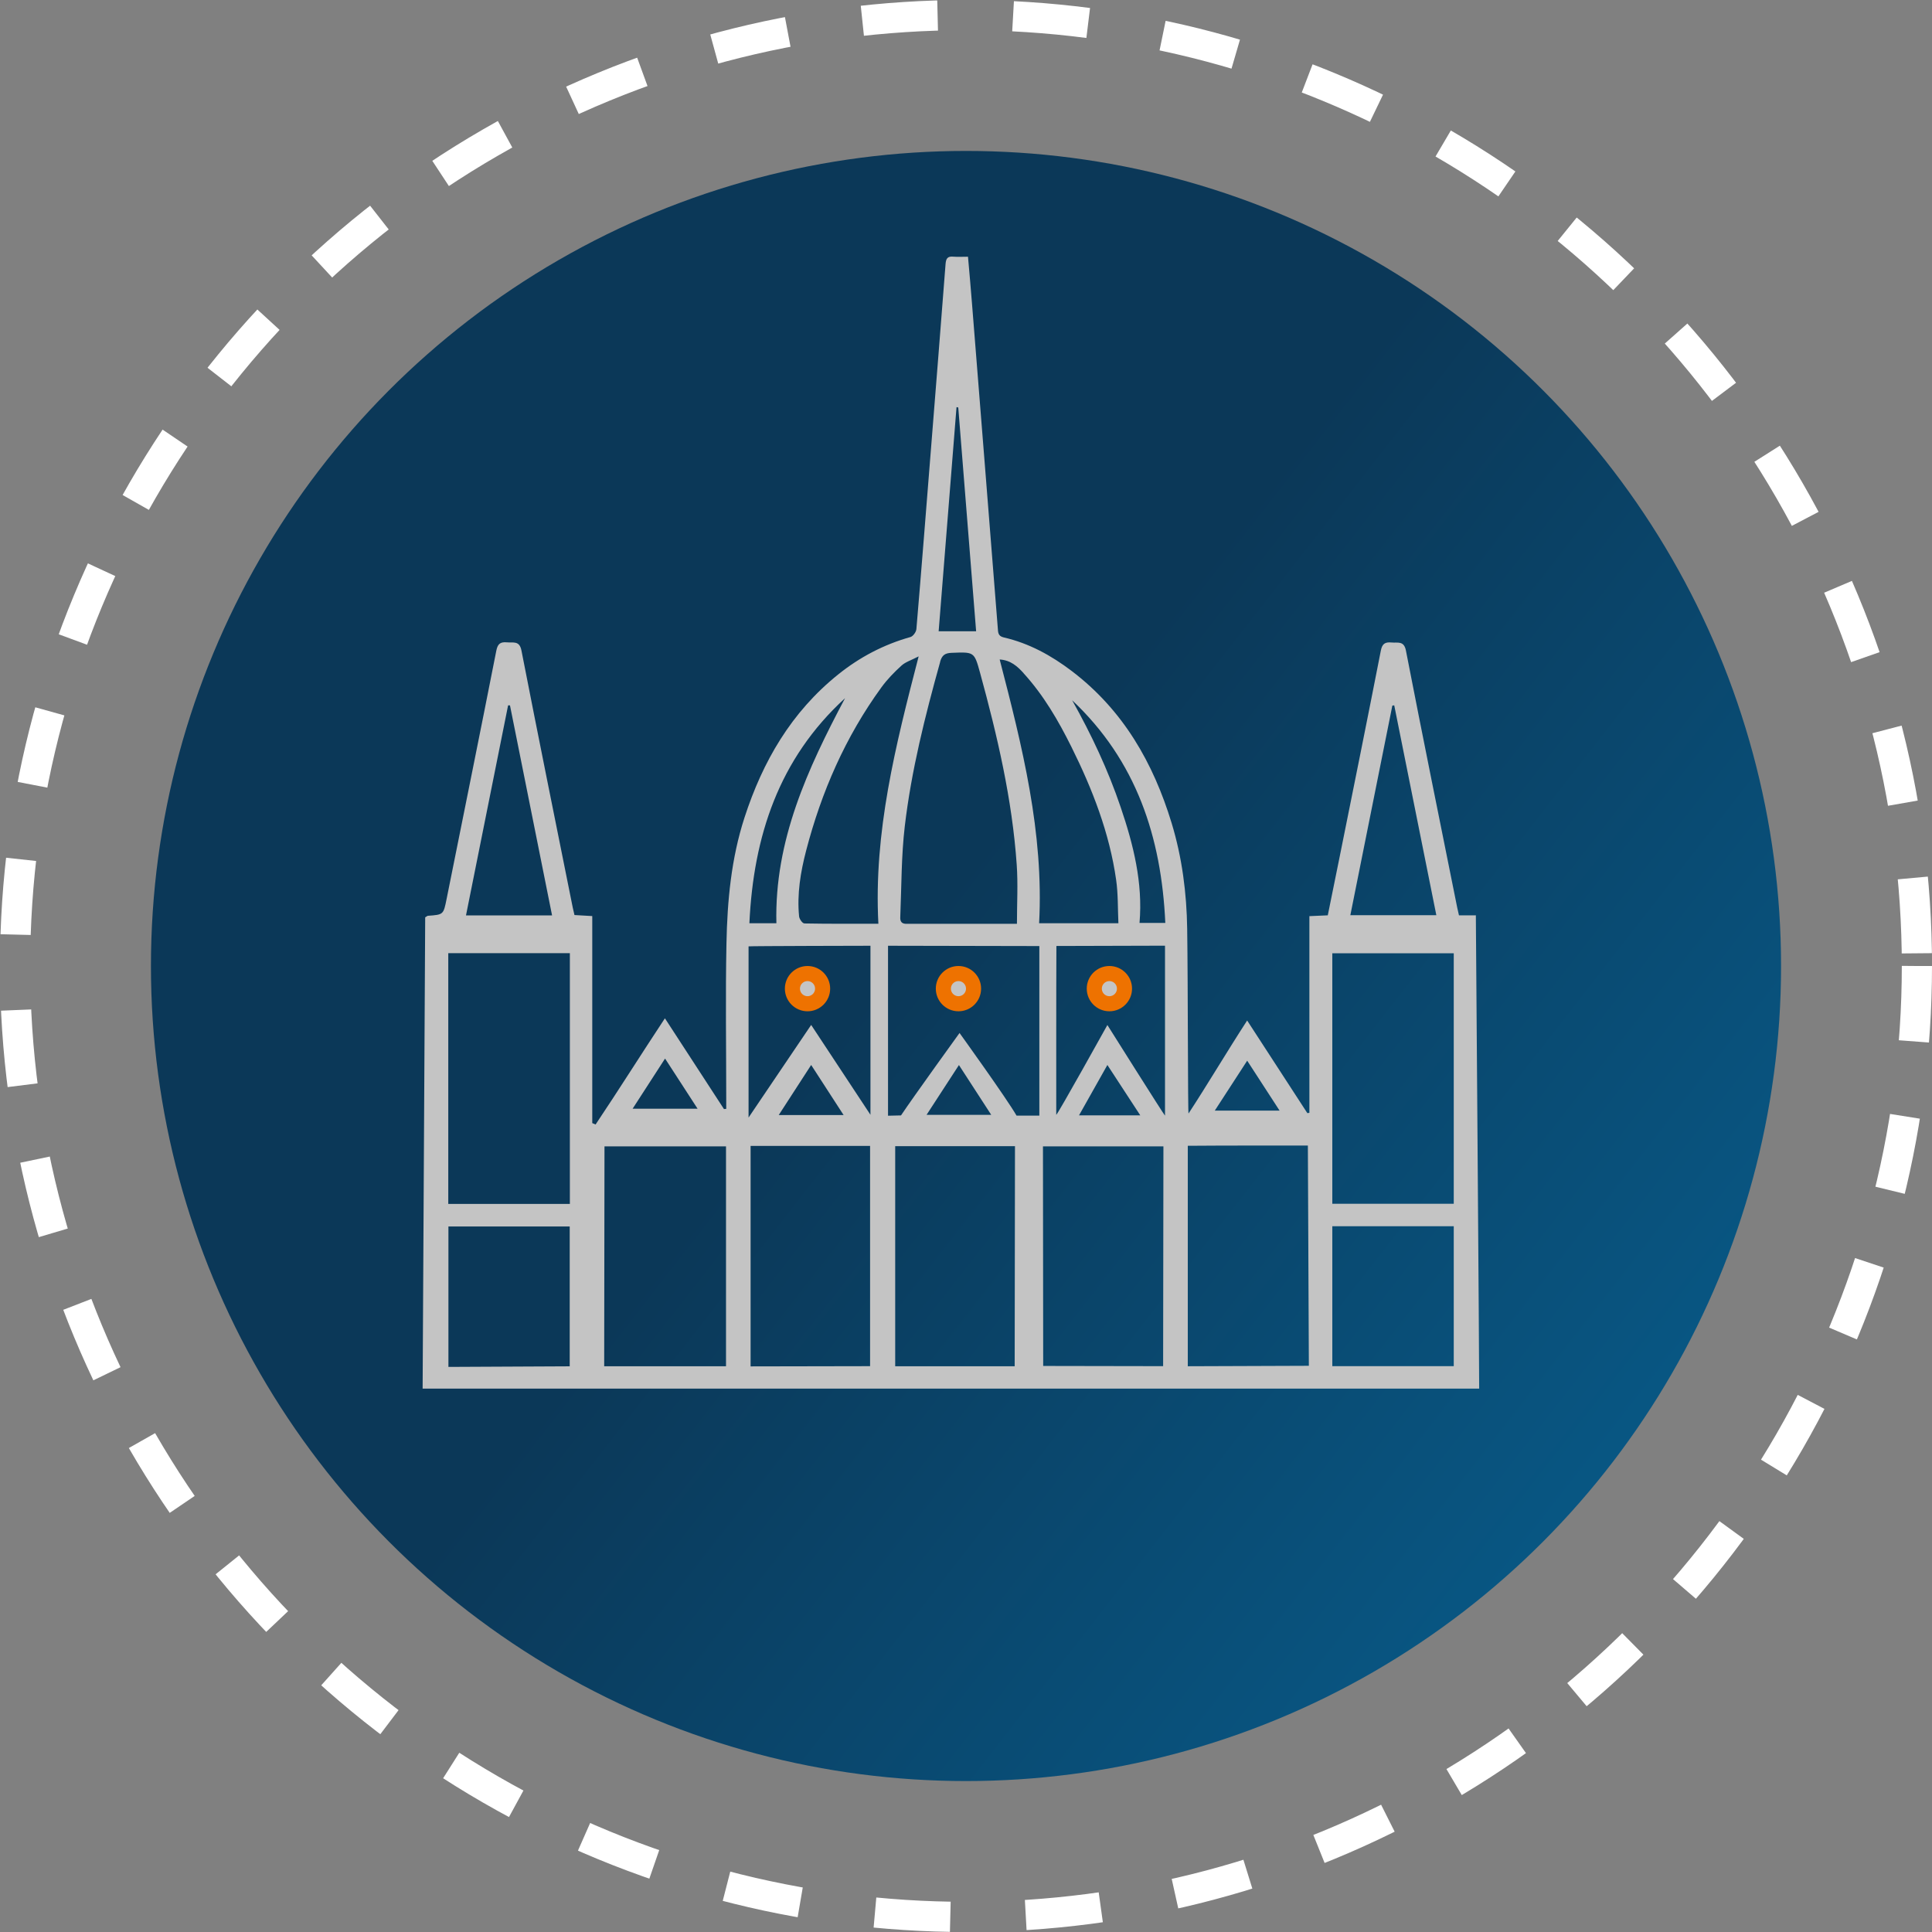 <svg width="128" height="128" viewBox="0 0 128 128" fill="none" xmlns="http://www.w3.org/2000/svg">
<rect x="0" y="0" width="128" height="128" fill="#808080" stroke="none"/>
<circle cx="64" cy="64" r="54" fill="url(#paint0_linear_596_3860)"/>
<circle cx="64" cy="64" r="63" stroke="white" stroke-width="2" stroke-dasharray="5 5"/>
<circle cx="63.5" cy="65.5" r="1" fill="#C4C4C4" stroke="#EE7200"/>
<circle cx="53.5" cy="65.5" r="1" fill="#C4C4C4" stroke="#EE7200"/>
<circle cx="73.5" cy="65.5" r="1" fill="#C4C4C4" stroke="#EE7200"/>
<path d="M97.794 60.643H96.66C96.61 60.438 96.575 60.286 96.545 60.134C95.406 54.458 94.251 48.787 93.147 43.105C93.017 42.43 92.597 42.606 92.192 42.567C91.767 42.528 91.573 42.645 91.483 43.11C90.593 47.661 89.674 52.202 88.759 56.748C88.499 58.045 88.234 59.346 87.969 60.643C87.555 60.663 87.2 60.678 86.75 60.697V73.728C86.705 73.733 86.66 73.743 86.615 73.748C85.301 71.727 83.987 69.711 82.627 67.611C81.338 69.593 79.984 71.878 78.744 73.772C78.694 73.757 78.709 65.272 78.654 61.539C78.619 59.165 78.319 56.822 77.625 54.536C76.41 50.548 74.416 47.045 70.998 44.451C69.649 43.428 68.18 42.616 66.495 42.23C66.116 42.141 66.126 41.892 66.106 41.613C65.541 34.439 64.966 27.27 64.396 20.097C64.317 19.089 64.227 18.081 64.132 17.009C63.772 17.009 63.452 17.029 63.142 17.004C62.762 16.97 62.677 17.151 62.647 17.479C62.333 21.555 62.008 25.626 61.683 29.698C61.363 33.691 61.053 37.688 60.713 41.681C60.698 41.872 60.493 42.156 60.319 42.205C58.544 42.704 56.955 43.541 55.536 44.681C52.418 47.182 50.529 50.455 49.324 54.169C48.445 56.88 48.185 59.684 48.13 62.498C48.06 65.957 48.115 69.417 48.115 72.882V73.464C48.065 73.469 48.015 73.474 47.965 73.479C46.675 71.497 45.386 69.515 44.052 67.465C42.463 69.867 40.998 72.206 39.459 74.501C39.384 74.472 39.314 74.438 39.239 74.408V60.692C38.8 60.668 38.435 60.643 38.06 60.624C38.015 60.428 37.975 60.276 37.945 60.124C36.806 54.448 35.656 48.777 34.547 43.096C34.417 42.425 33.997 42.596 33.587 42.557C33.157 42.518 32.972 42.65 32.883 43.105C31.803 48.591 30.689 54.076 29.589 59.557C29.379 60.599 29.384 60.599 28.35 60.673C28.315 60.673 28.285 60.712 28.17 60.775L28 92C28.875 92 29.354 92 30.229 92C43.507 92 56.785 92 70.059 92C79.374 92 88.684 92 97.999 92C98.014 91.516 97.779 60.629 97.779 60.629L97.794 60.643ZM33.662 46.731C33.702 46.731 33.747 46.731 33.787 46.731C34.712 51.356 35.641 55.98 36.576 60.648H30.873C31.808 55.985 32.733 51.361 33.662 46.736V46.731ZM37.745 90.522C37.745 90.522 30.089 90.561 29.709 90.561V81.259H37.745V90.522ZM37.76 79.762H29.699V63.149H37.755V79.762H37.76ZM44.062 70.132C44.816 71.296 45.491 72.338 46.216 73.454H41.913C42.638 72.338 43.317 71.281 44.062 70.132ZM48.1 90.517H40.029L40.049 75.95H48.1V90.517ZM67.81 44.598C69.139 46.056 70.114 47.734 70.983 49.481C72.377 52.285 73.507 55.187 73.947 58.294C74.082 59.229 74.052 60.183 74.097 61.167H68.844C69.164 55.168 67.725 49.442 66.231 43.693C66.96 43.737 67.405 44.148 67.815 44.598H67.81ZM63.367 26.972C63.407 26.982 63.447 26.987 63.487 26.996C63.882 31.924 64.272 36.847 64.671 41.823H62.188C62.582 36.876 62.977 31.924 63.372 26.972H63.367ZM62.282 43.854C62.403 43.423 62.592 43.267 63.047 43.252C64.541 43.194 64.546 43.174 64.931 44.573C66.076 48.747 67.06 52.956 67.36 57.286C67.45 58.564 67.375 59.85 67.375 61.206C64.841 61.206 62.447 61.206 60.054 61.206C59.614 61.206 59.634 60.907 59.649 60.643C59.729 58.676 59.714 56.694 59.944 54.742C60.379 51.047 61.288 47.441 62.288 43.854H62.282ZM55.986 46.257C53.507 50.935 51.303 55.691 51.438 61.167H49.649C49.919 55.407 51.593 50.279 55.986 46.257ZM49.729 90.527V75.92H57.645V90.512L49.729 90.527ZM51.593 73.875C52.313 72.764 52.997 71.707 53.742 70.557C54.486 71.707 55.166 72.749 55.891 73.875H51.593ZM57.675 73.865C57.675 73.865 54.102 68.458 53.742 67.905L49.594 74.041V62.699C49.669 62.674 57.67 62.659 57.67 62.659V73.865H57.675ZM53.287 61.177C53.162 61.177 52.957 60.883 52.942 60.712C52.797 59.234 53.037 57.785 53.407 56.361C54.422 52.462 56.011 48.816 58.404 45.528C58.784 45.009 59.244 44.534 59.724 44.099C59.984 43.859 60.364 43.746 60.863 43.487C59.329 49.403 57.875 55.138 58.195 61.201C56.516 61.201 54.901 61.211 53.287 61.181V61.177ZM67.225 90.517H59.309V75.935H67.245L67.225 90.517ZM61.388 73.86C62.118 72.735 62.802 71.688 63.532 70.562C64.266 71.692 64.951 72.749 65.671 73.86H61.388ZM68.859 73.914H67.35C66.685 72.759 63.572 68.438 63.572 68.438C63.572 68.438 60.523 72.656 59.694 73.899L58.834 73.919V62.659L68.859 62.679V73.919V73.914ZM77.06 90.512L69.114 90.498L69.099 75.95H77.08L77.06 90.517V90.512ZM71.488 73.894L73.367 70.557C74.102 71.683 74.791 72.735 75.546 73.894H71.483H71.488ZM77.185 73.914C77.15 73.924 73.367 67.91 73.367 67.91C73.367 67.91 70.049 73.88 69.979 73.86C69.979 73.86 69.974 64.94 69.989 62.674C69.989 62.674 77.12 62.654 77.185 62.654V73.914ZM75.496 61.147C75.726 58.49 75.091 55.96 74.246 53.474C73.412 51.013 72.307 48.664 71.033 46.394C75.291 50.406 76.945 55.456 77.205 61.147H75.501H75.496ZM82.627 70.269C83.357 71.394 84.036 72.446 84.776 73.581H80.483C81.218 72.451 81.888 71.418 82.632 70.269H82.627ZM78.694 90.517V75.911C81.208 75.891 84.081 75.896 86.65 75.896C86.65 75.896 86.695 86.187 86.715 90.488L78.694 90.517ZM92.242 46.746C92.287 46.746 92.327 46.736 92.372 46.731C93.297 51.346 94.221 55.96 95.161 60.633H89.464C90.398 55.975 91.323 51.361 92.247 46.746H92.242ZM96.315 90.512H88.269V81.24H96.315V90.512ZM96.315 79.752H88.269V63.158H96.315V79.752Z" fill="#C4C4C4"/>
<defs>
<linearGradient id="paint0_linear_596_3860" x1="58.931" y1="64" x2="110.35" y2="104.119" gradientUnits="userSpaceOnUse">
<stop stop-color="#0B3858"/>
<stop offset="1" stop-color="#085A88"/>
</linearGradient>
</defs>
</svg>
